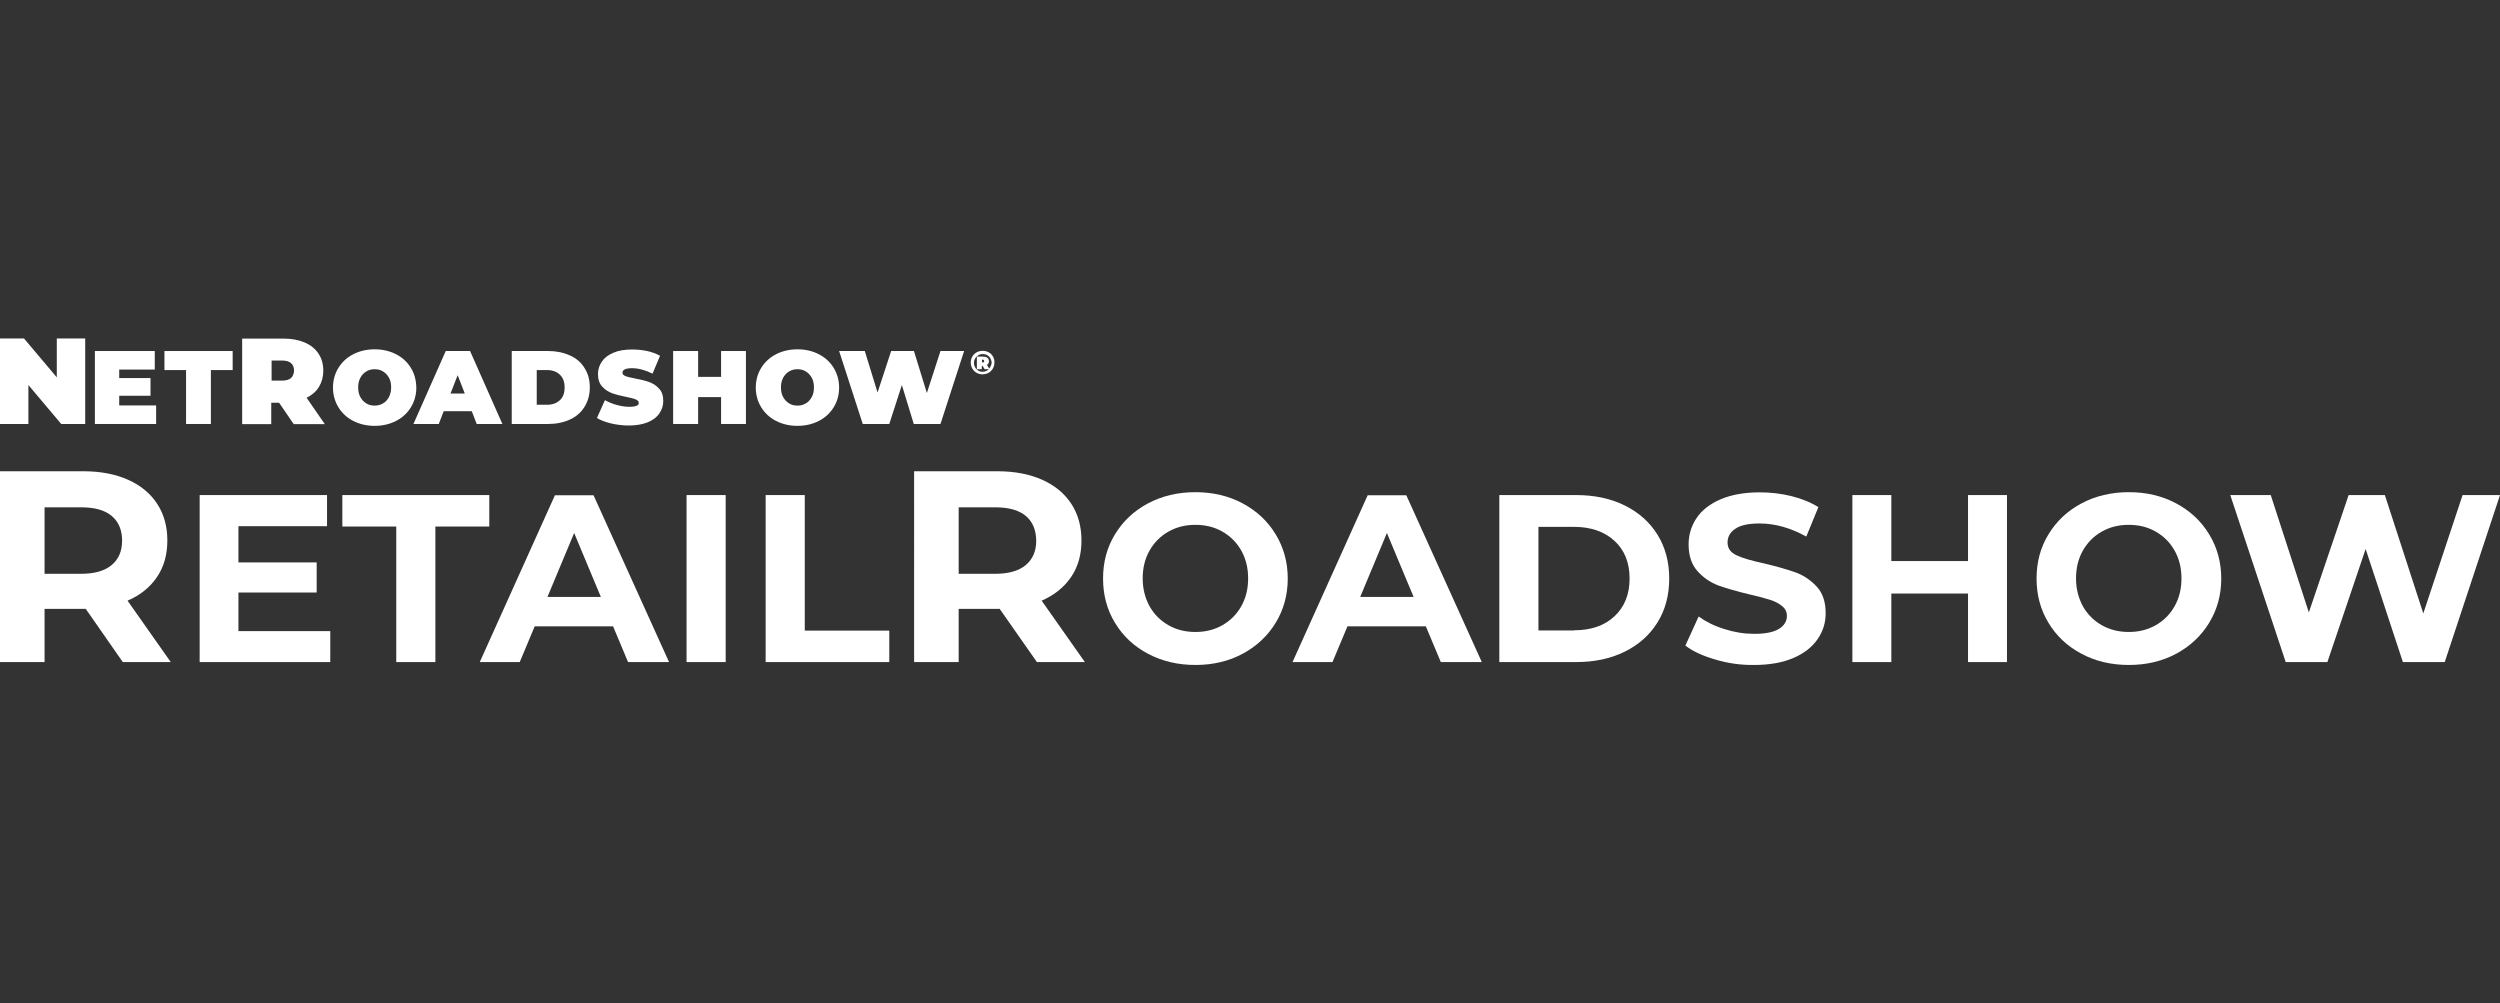 <?xml version="1.0" encoding="UTF-8"?> <svg xmlns="http://www.w3.org/2000/svg" xmlns:xlink="http://www.w3.org/1999/xlink" version="1.1" id="Layer_1" x="0px" y="0px" viewBox="0 0 147 59" style="enable-background:new 0 0 147 59;" xml:space="preserve"><rect x="0" y="0" width="147" height="59" fill="#333333" stroke="none"/> <style type="text/css"> .st0{clip-path:url(#SVGID_00000076562105682222667900000010734956578879207046_);fill:#FFFFFF;} .st1{fill:#FFFFFF;} .st2{clip-path:url(#SVGID_00000076579108395665171590000008846406504198525076_);fill:#FFFFFF;} </style> <g> <g> <defs> <polygon id="SVGID_1_" points="0,19.9 147,19.9 147,39.1 0,39.1 0,19.9 "></polygon> </defs> <clipPath id="SVGID_00000150797359805803839840000002717161639226025148_"> <use xlink:href="#SVGID_1_" style="overflow:visible;"></use> </clipPath> <path style="clip-path:url(#SVGID_00000150797359805803839840000002717161639226025148_);fill:#FFFFFF;" d="M60.31,30.33 c-0.41-0.34-1.01-0.5-1.8-0.5h-2.14v3.91h2.14c0.79,0,1.39-0.17,1.8-0.51c0.41-0.34,0.62-0.82,0.62-1.44 C60.92,31.16,60.72,30.67,60.31,30.33L60.31,30.33z M60.97,38.93l-2.19-3.13h-2.41v3.13h-2.62V27.71h4.91c1,0,1.88,0.17,2.62,0.5 c0.74,0.33,1.31,0.8,1.71,1.41c0.4,0.61,0.6,1.33,0.6,2.16s-0.2,1.55-0.61,2.15c-0.41,0.6-0.98,1.06-1.73,1.39l2.54,3.61H60.97 L60.97,38.93L60.97,38.93z"></path> <path style="clip-path:url(#SVGID_00000150797359805803839840000002717161639226025148_);fill:#FFFFFF;" d="M71.88,36.76 c0.47-0.27,0.84-0.64,1.11-1.12c0.27-0.48,0.4-1.02,0.4-1.63c0-0.61-0.13-1.15-0.4-1.63c-0.27-0.48-0.64-0.85-1.11-1.12 c-0.47-0.27-1-0.4-1.59-0.4c-0.59,0-1.11,0.13-1.59,0.4c-0.47,0.27-0.84,0.64-1.11,1.12c-0.27,0.48-0.4,1.02-0.4,1.63 c0,0.61,0.14,1.15,0.4,1.63c0.27,0.48,0.64,0.85,1.11,1.12c0.47,0.27,1,0.4,1.59,0.4C70.88,37.16,71.41,37.03,71.88,36.76 L71.88,36.76z M67.5,38.44c-0.83-0.44-1.47-1.04-1.94-1.82c-0.47-0.77-0.7-1.64-0.7-2.6c0-0.97,0.23-1.83,0.7-2.6 c0.47-0.77,1.11-1.38,1.94-1.82c0.83-0.44,1.76-0.66,2.79-0.66c1.03,0,1.96,0.22,2.78,0.66c0.82,0.44,1.47,1.04,1.94,1.82 c0.47,0.77,0.71,1.64,0.71,2.6c0,0.96-0.24,1.83-0.71,2.6c-0.47,0.77-1.12,1.38-1.94,1.82c-0.82,0.44-1.75,0.66-2.78,0.66 C69.26,39.1,68.33,38.88,67.5,38.44L67.5,38.44z"></path> </g> <path class="st1" d="M83.12,35.1l-1.57-3.76l-1.57,3.76H83.12L83.12,35.1z M83.84,36.83h-4.61l-0.88,2.1H76l4.42-9.81h2.27 l4.44,9.81h-2.41L83.84,36.83L83.84,36.83L83.84,36.83z"></path> <g> <defs> <polygon id="SVGID_00000049207098196138300030000011454027341855905456_" points="0,19.9 147,19.9 147,39.1 0,39.1 0,19.9 "></polygon> </defs> <clipPath id="SVGID_00000063613902077716839360000008758806079660271267_"> <use xlink:href="#SVGID_00000049207098196138300030000011454027341855905456_" style="overflow:visible;"></use> </clipPath> <path style="clip-path:url(#SVGID_00000063613902077716839360000008758806079660271267_);fill:#FFFFFF;" d="M92.56,37.06 c0.99,0,1.78-0.27,2.37-0.82c0.59-0.55,0.89-1.29,0.89-2.22c0-0.94-0.3-1.68-0.89-2.22s-1.38-0.82-2.37-0.82h-2.1v6.09H92.56 L92.56,37.06z M88.16,29.11h4.51c1.08,0,2.03,0.2,2.86,0.61c0.83,0.41,1.47,0.98,1.93,1.72c0.46,0.74,0.69,1.6,0.69,2.58 c0,0.98-0.23,1.84-0.69,2.58c-0.46,0.74-1.1,1.31-1.93,1.72c-0.83,0.41-1.78,0.61-2.86,0.61h-4.51V29.11L88.16,29.11z"></path> <path style="clip-path:url(#SVGID_00000063613902077716839360000008758806079660271267_);fill:#FFFFFF;" d="M100.86,38.78 c-0.73-0.21-1.32-0.48-1.76-0.82l0.78-1.71c0.43,0.31,0.93,0.56,1.52,0.74c0.59,0.19,1.17,0.28,1.76,0.28 c0.65,0,1.13-0.1,1.44-0.29c0.31-0.19,0.47-0.45,0.47-0.76c0-0.23-0.09-0.43-0.28-0.58c-0.18-0.15-0.42-0.28-0.71-0.37 c-0.29-0.09-0.68-0.2-1.17-0.31c-0.76-0.18-1.38-0.36-1.86-0.53c-0.48-0.18-0.89-0.46-1.24-0.85c-0.35-0.39-0.52-0.92-0.52-1.57 c0-0.57,0.16-1.09,0.47-1.55c0.31-0.46,0.78-0.83,1.41-1.1c0.63-0.27,1.4-0.41,2.3-0.41c0.63,0,1.25,0.07,1.86,0.22 c0.6,0.15,1.13,0.36,1.59,0.65l-0.71,1.73c-0.92-0.51-1.83-0.77-2.75-0.77c-0.64,0-1.12,0.1-1.42,0.31 c-0.31,0.2-0.46,0.48-0.46,0.81c0,0.34,0.18,0.59,0.53,0.75c0.35,0.17,0.89,0.32,1.62,0.48c0.76,0.18,1.38,0.36,1.86,0.53 c0.48,0.18,0.89,0.46,1.24,0.84c0.35,0.38,0.52,0.9,0.52,1.56c0,0.56-0.16,1.07-0.48,1.53c-0.32,0.46-0.79,0.83-1.42,1.1 c-0.63,0.27-1.4,0.41-2.31,0.41C102.35,39.11,101.59,39,100.86,38.78L100.86,38.78L100.86,38.78z"></path> <polygon style="clip-path:url(#SVGID_00000063613902077716839360000008758806079660271267_);fill:#FFFFFF;" points="118.01,29.11 118.01,38.93 115.72,38.93 115.72,34.9 111.21,34.9 111.21,38.93 108.92,38.93 108.92,29.11 111.21,29.11 111.21,32.99 115.72,32.99 115.72,29.11 118.01,29.11 "></polygon> <path style="clip-path:url(#SVGID_00000063613902077716839360000008758806079660271267_);fill:#FFFFFF;" d="M126.76,36.76 c0.47-0.27,0.84-0.64,1.11-1.12c0.27-0.48,0.4-1.02,0.4-1.63c0-0.61-0.13-1.15-0.4-1.63c-0.27-0.48-0.64-0.85-1.11-1.12 c-0.47-0.27-1-0.4-1.59-0.4c-0.59,0-1.11,0.13-1.59,0.4c-0.47,0.27-0.84,0.64-1.11,1.12c-0.27,0.48-0.4,1.02-0.4,1.63 c0,0.61,0.14,1.15,0.4,1.63c0.27,0.48,0.64,0.85,1.11,1.12c0.48,0.27,1,0.4,1.59,0.4C125.76,37.16,126.29,37.03,126.76,36.76 L126.76,36.76z M122.39,38.44c-0.83-0.44-1.47-1.04-1.94-1.82c-0.47-0.77-0.7-1.64-0.7-2.6c0-0.97,0.23-1.83,0.7-2.6 c0.47-0.77,1.11-1.38,1.94-1.82c0.83-0.44,1.76-0.66,2.79-0.66c1.03,0,1.96,0.22,2.78,0.66c0.82,0.44,1.47,1.04,1.94,1.82 c0.47,0.77,0.71,1.64,0.71,2.6c0,0.96-0.24,1.83-0.71,2.6c-0.47,0.77-1.12,1.38-1.94,1.82c-0.82,0.44-1.75,0.66-2.78,0.66 C124.14,39.1,123.21,38.88,122.39,38.44L122.39,38.44z"></path> <polygon style="clip-path:url(#SVGID_00000063613902077716839360000008758806079660271267_);fill:#FFFFFF;" points="147,29.11 143.75,38.93 141.29,38.93 139.1,32.28 136.85,38.93 134.4,38.93 131.14,29.11 133.52,29.11 135.76,36.01 138.1,29.11 140.23,29.11 142.49,36.07 144.8,29.11 147,29.11 147,29.11 "></polygon> </g> <path class="st1" d="M6.56,30.33c-0.41-0.34-1.01-0.5-1.8-0.5H2.62v3.91h2.14c0.79,0,1.39-0.17,1.8-0.51 c0.41-0.34,0.62-0.82,0.62-1.44C7.18,31.16,6.97,30.67,6.56,30.33L6.56,30.33z M7.22,38.93L5.04,35.8H2.62v3.13H0V27.71h4.91 c1,0,1.88,0.17,2.62,0.5c0.74,0.33,1.31,0.8,1.71,1.41c0.4,0.61,0.6,1.33,0.6,2.16s-0.2,1.55-0.61,2.15 C8.82,34.54,8.24,35,7.5,35.32l2.54,3.61H7.22L7.22,38.93L7.22,38.93z"></path> <polygon class="st1" points="19.42,37.11 19.42,38.93 11.74,38.93 11.74,29.11 19.23,29.11 19.23,30.94 14.02,30.94 14.02,33.07 18.62,33.07 18.62,34.84 14.02,34.84 14.02,37.11 19.42,37.11 "></polygon> <polygon class="st1" points="23.3,30.96 20.13,30.96 20.13,29.11 28.77,29.11 28.77,30.96 25.6,30.96 25.6,38.93 23.3,38.93 23.3,30.96 "></polygon> <path class="st1" d="M35.33,35.1l-1.57-3.76l-1.57,3.76H35.33L35.33,35.1z M36.05,36.83h-4.61l-0.88,2.1h-2.35l4.42-9.81h2.27 l4.44,9.81h-2.41L36.05,36.83L36.05,36.83L36.05,36.83z"></path> <polygon class="st1" points="40.37,29.11 42.67,29.11 42.67,38.93 40.37,38.93 40.37,29.11 "></polygon> <polygon class="st1" points="45.02,29.11 47.32,29.11 47.32,37.08 52.29,37.08 52.29,38.93 45.02,38.93 45.02,29.11 "></polygon> <polygon class="st1" points="3.34,22.19 1.41,19.9 0,19.9 0,24.93 1.67,24.93 1.67,22.64 3.6,24.93 5.01,24.93 5.01,19.9 3.34,19.9 3.34,22.19 "></polygon> <polygon class="st1" points="7.01,23.27 8.85,23.27 8.85,22.23 7.01,22.23 7.01,21.73 9.1,21.73 9.1,20.64 5.58,20.64 5.58,24.93 9.18,24.93 9.18,23.84 7.01,23.84 7.01,23.27 "></polygon> <polygon class="st1" points="9.67,21.76 10.94,21.76 10.94,24.93 12.4,24.93 12.4,21.76 13.68,21.76 13.68,20.64 9.67,20.64 9.67,21.76 "></polygon> <path class="st1" d="M17.11,22.23c-0.12,0.1-0.29,0.15-0.52,0.15h-0.62v-1.18h0.62c0.23,0,0.41,0.05,0.52,0.15 c0.12,0.1,0.18,0.25,0.18,0.44C17.28,21.99,17.22,22.13,17.11,22.23L17.11,22.23L17.11,22.23z M18.76,22.74 c0.16-0.27,0.25-0.58,0.25-0.94c0-0.38-0.09-0.72-0.28-1c-0.19-0.29-0.46-0.51-0.81-0.66c-0.35-0.15-0.76-0.23-1.23-0.23h-2.45 v5.03h1.71v-1.26h0.46l0.86,1.26h1.83l-1.07-1.55C18.36,23.22,18.6,23.01,18.76,22.74L18.76,22.74L18.76,22.74z"></path> <path class="st1" d="M22.87,23.35c-0.09,0.16-0.2,0.29-0.35,0.37c-0.15,0.09-0.31,0.13-0.49,0.13c-0.18,0-0.35-0.04-0.49-0.13 c-0.15-0.09-0.26-0.21-0.35-0.37c-0.09-0.16-0.13-0.35-0.13-0.57c0-0.22,0.04-0.4,0.13-0.57c0.09-0.16,0.2-0.28,0.35-0.37 c0.15-0.09,0.31-0.13,0.49-0.13c0.18,0,0.35,0.04,0.49,0.13c0.15,0.09,0.26,0.21,0.35,0.37c0.09,0.16,0.13,0.35,0.13,0.57 C23,23,22.95,23.19,22.87,23.35L22.87,23.35z M24.16,21.63c-0.21-0.34-0.5-0.61-0.87-0.8c-0.37-0.19-0.79-0.29-1.26-0.29 c-0.47,0-0.89,0.1-1.26,0.29c-0.37,0.19-0.66,0.46-0.87,0.8c-0.21,0.34-0.32,0.73-0.32,1.16c0,0.43,0.11,0.81,0.32,1.16 c0.21,0.34,0.5,0.61,0.87,0.8c0.37,0.19,0.79,0.29,1.26,0.29c0.47,0,0.89-0.1,1.26-0.29c0.37-0.19,0.66-0.46,0.87-0.8 c0.21-0.34,0.32-0.73,0.32-1.16C24.47,22.35,24.37,21.97,24.16,21.63L24.16,21.63z"></path> <path class="st1" d="M26.49,23.14l0.42-1.08l0.42,1.08H26.49L26.49,23.14L26.49,23.14z M26.21,20.64l-1.9,4.29h1.49l0.29-0.75h1.65 l0.29,0.75h1.51l-1.9-4.29H26.21L26.21,20.64L26.21,20.64z"></path> <path class="st1" d="M32.92,23.53c-0.19,0.18-0.44,0.27-0.75,0.27h-0.61v-2.04h0.61c0.31,0,0.56,0.09,0.75,0.27 c0.19,0.18,0.28,0.43,0.28,0.75C33.2,23.11,33.11,23.36,32.92,23.53L32.92,23.53L32.92,23.53z M33.51,20.9 c-0.37-0.17-0.8-0.26-1.28-0.26h-2.14v4.29h2.14c0.48,0,0.91-0.09,1.28-0.26c0.37-0.17,0.66-0.42,0.86-0.75 c0.2-0.32,0.31-0.7,0.31-1.14c0-0.44-0.1-0.82-0.31-1.14C34.17,21.31,33.88,21.06,33.51,20.9L33.51,20.9L33.51,20.9z"></path> <path class="st1" d="M38.16,22.46c-0.23-0.08-0.51-0.15-0.84-0.21c-0.26-0.05-0.44-0.09-0.55-0.14c-0.11-0.04-0.17-0.11-0.17-0.19 c0-0.18,0.19-0.27,0.56-0.27c0.38,0,0.78,0.11,1.21,0.32l0.44-1.05c-0.22-0.12-0.47-0.22-0.76-0.28c-0.29-0.06-0.58-0.09-0.88-0.09 c-0.43,0-0.8,0.06-1.1,0.19c-0.31,0.13-0.53,0.3-0.68,0.52c-0.15,0.22-0.23,0.47-0.23,0.73c0,0.31,0.08,0.56,0.25,0.74 c0.16,0.18,0.36,0.31,0.58,0.39c0.22,0.08,0.5,0.15,0.84,0.22c0.26,0.05,0.45,0.1,0.56,0.15c0.11,0.05,0.17,0.11,0.17,0.2 c0,0.08-0.04,0.14-0.13,0.17c-0.09,0.04-0.23,0.06-0.43,0.06c-0.24,0-0.48-0.04-0.74-0.11c-0.26-0.07-0.49-0.17-0.69-0.28 l-0.47,1.05c0.22,0.13,0.5,0.24,0.84,0.32c0.34,0.08,0.69,0.12,1.05,0.12c0.43,0,0.8-0.07,1.1-0.19c0.31-0.13,0.53-0.3,0.68-0.52 c0.15-0.22,0.23-0.46,0.23-0.73c0-0.31-0.08-0.56-0.25-0.73C38.59,22.67,38.39,22.54,38.16,22.46L38.16,22.46L38.16,22.46z"></path> <polygon class="st1" points="42.4,22.16 41.05,22.16 41.05,20.64 39.58,20.64 39.58,24.93 41.05,24.93 41.05,23.35 42.4,23.35 42.4,24.93 43.86,24.93 43.86,20.64 42.4,20.64 42.4,22.16 "></polygon> <path class="st1" d="M47.73,23.35c-0.09,0.16-0.2,0.29-0.35,0.37c-0.15,0.09-0.31,0.13-0.49,0.13c-0.18,0-0.35-0.04-0.49-0.13 c-0.15-0.09-0.26-0.21-0.35-0.37c-0.09-0.16-0.13-0.35-0.13-0.57c0-0.22,0.04-0.4,0.13-0.57c0.09-0.16,0.2-0.28,0.35-0.37 c0.15-0.09,0.31-0.13,0.49-0.13c0.18,0,0.35,0.04,0.49,0.13c0.15,0.09,0.26,0.21,0.35,0.37c0.09,0.16,0.13,0.35,0.13,0.57 C47.86,23,47.82,23.19,47.73,23.35L47.73,23.35z M48.15,20.83c-0.37-0.19-0.79-0.29-1.26-0.29c-0.47,0-0.89,0.1-1.26,0.29 c-0.37,0.19-0.66,0.46-0.87,0.8c-0.21,0.34-0.32,0.73-0.32,1.16c0,0.43,0.11,0.81,0.32,1.16c0.21,0.34,0.5,0.61,0.87,0.8 c0.37,0.19,0.79,0.29,1.26,0.29c0.47,0,0.89-0.1,1.26-0.29c0.37-0.19,0.66-0.46,0.87-0.8c0.21-0.34,0.32-0.73,0.32-1.16 c0-0.43-0.11-0.81-0.32-1.16C48.81,21.29,48.52,21.02,48.15,20.83L48.15,20.83z"></path> <polygon class="st1" points="54.5,23.11 53.74,20.64 52.4,20.64 51.6,23.08 50.85,20.64 49.34,20.64 50.73,24.93 52.29,24.93 53.03,22.64 53.73,24.93 55.3,24.93 56.69,20.64 55.3,20.64 54.5,23.11 "></polygon> <path class="st1" d="M57.87,21.23c0,0.03-0.01,0.05-0.02,0.06c-0.01,0.01-0.03,0.02-0.06,0.02h-0.05v-0.16h0.05 c0.03,0,0.05,0.01,0.06,0.02C57.86,21.19,57.87,21.21,57.87,21.23L57.87,21.23L57.87,21.23z M58.17,21.67l-0.14-0.21 c0.08-0.05,0.12-0.12,0.12-0.22c0-0.08-0.03-0.15-0.09-0.2c-0.06-0.05-0.15-0.07-0.26-0.07h-0.36v0.74h0.29v-0.19h0.05l0.12,0.19 h0.24c-0.05,0.05-0.1,0.09-0.16,0.11c-0.06,0.03-0.13,0.04-0.2,0.04c-0.1,0-0.19-0.02-0.26-0.07c-0.08-0.05-0.14-0.11-0.18-0.19 c-0.05-0.08-0.07-0.17-0.07-0.26c0-0.1,0.02-0.19,0.07-0.26c0.04-0.08,0.11-0.14,0.18-0.19c0.08-0.05,0.17-0.07,0.27-0.07 c0.1,0,0.19,0.02,0.27,0.07c0.08,0.05,0.14,0.11,0.18,0.19c0.04,0.08,0.07,0.17,0.07,0.26C58.29,21.46,58.25,21.57,58.17,21.67 L58.17,21.67z M58.39,20.97c-0.06-0.11-0.14-0.19-0.25-0.25c-0.11-0.06-0.22-0.09-0.36-0.09s-0.25,0.03-0.36,0.09 c-0.11,0.06-0.19,0.15-0.25,0.25c-0.06,0.11-0.09,0.22-0.09,0.35c0,0.13,0.03,0.24,0.09,0.35c0.06,0.11,0.15,0.19,0.25,0.25 c0.11,0.06,0.22,0.09,0.35,0.09c0.13,0,0.25-0.03,0.36-0.09c0.11-0.06,0.19-0.15,0.25-0.25c0.06-0.11,0.09-0.22,0.09-0.35 C58.48,21.19,58.45,21.08,58.39,20.97L58.39,20.97L58.39,20.97z"></path> </g> </svg> 